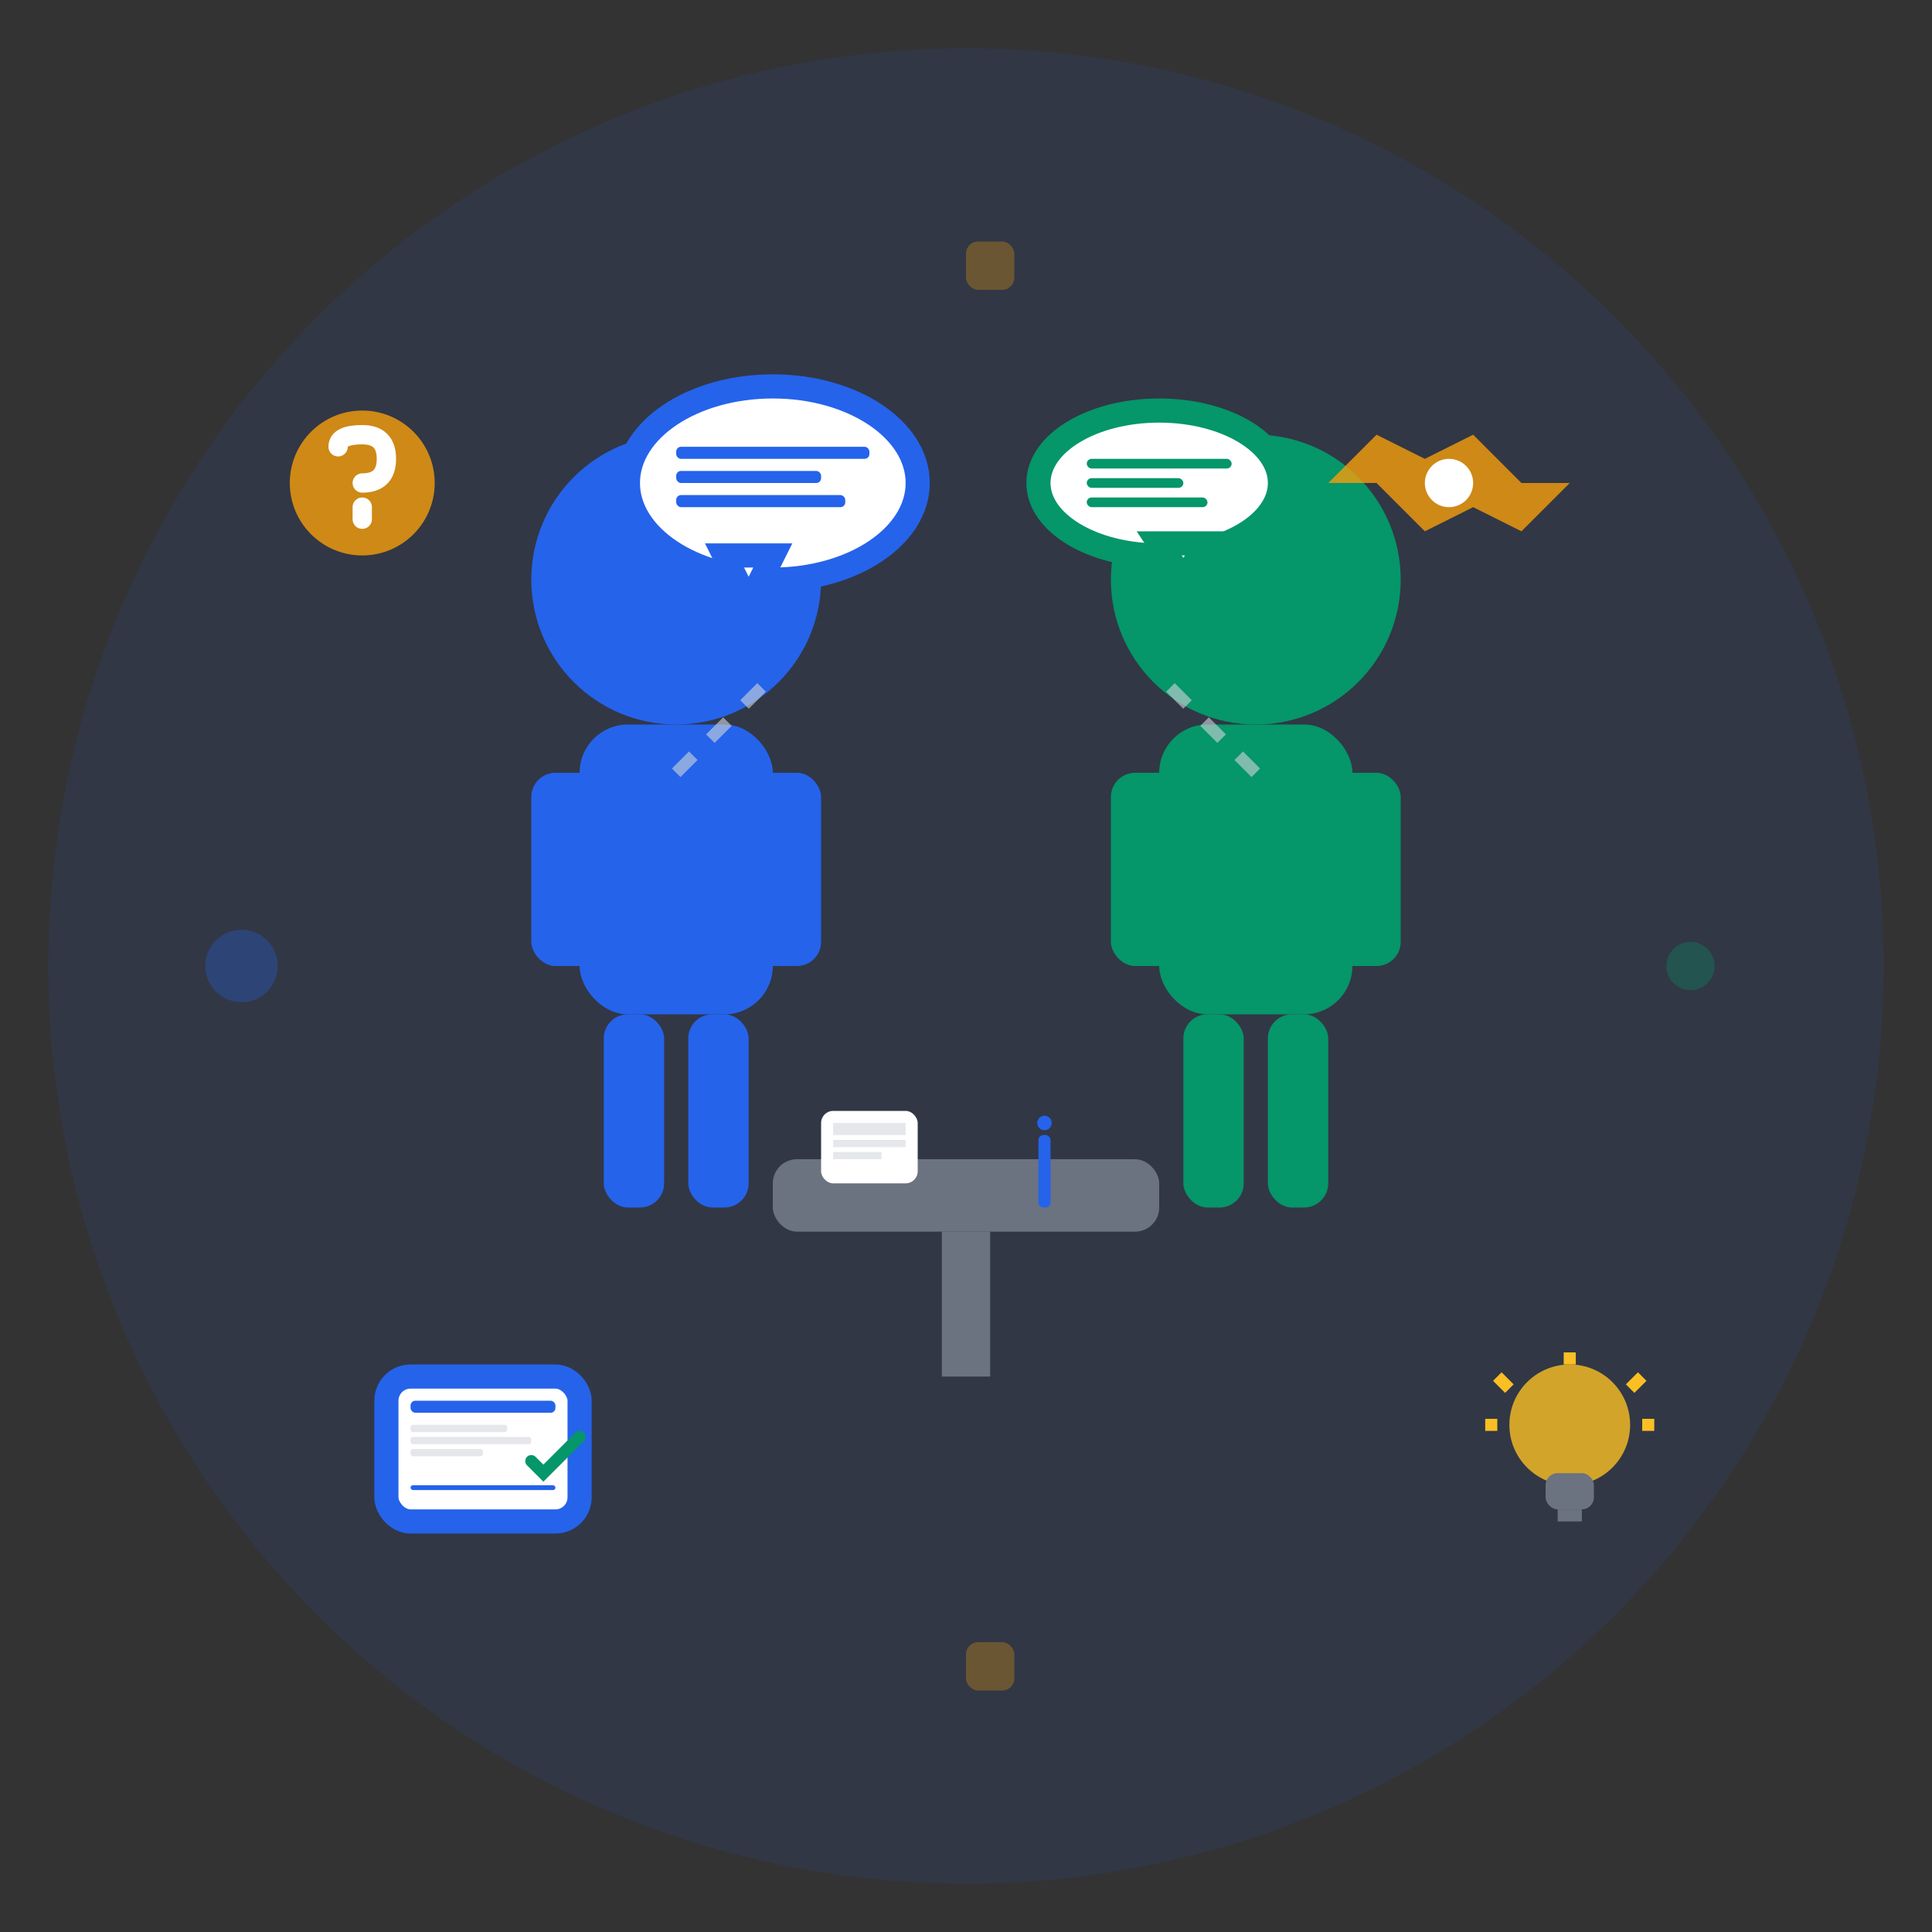 <svg width="80" height="80" viewBox="0 0 80 80" fill="none" xmlns="http://www.w3.org/2000/svg">
  <rect x="0" y="0" width="80" height="80" fill="#333333" stroke="none"/>
  <!-- Background circle -->
  <circle cx="40" cy="40" r="38" fill="#2563eb" fill-opacity="0.1"/>
  
  <!-- Two people silhouettes representing consultation -->
  <g transform="translate(40, 40)">
    <!-- Person 1 (consultant) -->
    <g transform="translate(-12, -8)">
      <!-- Head -->
      <circle cx="0" cy="-8" r="6" fill="#2563eb"/>
      <!-- Body -->
      <rect x="-4" y="-2" width="8" height="12" fill="#2563eb" rx="2"/>
      <!-- Arms -->
      <rect x="-6" y="0" width="4" height="8" fill="#2563eb" rx="1"/>
      <rect x="2" y="0" width="4" height="8" fill="#2563eb" rx="1"/>
      <!-- Legs -->
      <rect x="-3" y="10" width="2.5" height="8" fill="#2563eb" rx="1"/>
      <rect x="0.5" y="10" width="2.5" height="8" fill="#2563eb" rx="1"/>
    </g>
    
    <!-- Person 2 (client) -->
    <g transform="translate(12, -8)">
      <!-- Head -->
      <circle cx="0" cy="-8" r="6" fill="#059669"/>
      <!-- Body -->
      <rect x="-4" y="-2" width="8" height="12" fill="#059669" rx="2"/>
      <!-- Arms -->
      <rect x="-6" y="0" width="4" height="8" fill="#059669" rx="1"/>
      <rect x="2" y="0" width="4" height="8" fill="#059669" rx="1"/>
      <!-- Legs -->
      <rect x="-3" y="10" width="2.5" height="8" fill="#059669" rx="1"/>
      <rect x="0.5" y="10" width="2.5" height="8" fill="#059669" rx="1"/>
    </g>
    
    <!-- Table/desk between them -->
    <rect x="-8" y="8" width="16" height="3" fill="#6b7280" rx="1"/>
    <rect x="-1" y="11" width="2" height="6" fill="#6b7280"/>
    
    <!-- Documents on table -->
    <rect x="-6" y="6" width="4" height="3" fill="#ffffff" rx="0.5"/>
    <rect x="-5.5" y="6.5" width="3" height="0.5" fill="#e5e7eb"/>
    <rect x="-5.5" y="7.2" width="3" height="0.3" fill="#e5e7eb"/>
    <rect x="-5.5" y="7.7" width="2" height="0.3" fill="#e5e7eb"/>
    
    <!-- Pen -->
    <rect x="3" y="7" width="0.5" height="3" fill="#2563eb" rx="0.2"/>
    <circle cx="3.25" cy="6.5" r="0.3" fill="#2563eb"/>
    
    <!-- Speech/communication bubbles -->
    <g transform="translate(-8, -20)">
      <ellipse cx="0" cy="0" rx="6" ry="4" fill="#ffffff" stroke="#2563eb" stroke-width="1"/>
      <path d="M-2 3 L-1 5 L0 3 Z" fill="#ffffff" stroke="#2563eb" stroke-width="1"/>
      <!-- Text lines in speech bubble -->
      <rect x="-4" y="-1.5" width="8" height="0.5" fill="#2563eb" rx="0.2"/>
      <rect x="-4" y="-0.5" width="6" height="0.5" fill="#2563eb" rx="0.2"/>
      <rect x="-4" y="0.5" width="7" height="0.5" fill="#2563eb" rx="0.2"/>
    </g>
    
    <g transform="translate(8, -20)">
      <ellipse cx="0" cy="0" rx="5" ry="3" fill="#ffffff" stroke="#059669" stroke-width="1"/>
      <path d="M2 2.5 L1 4 L0 2.5 Z" fill="#ffffff" stroke="#059669" stroke-width="1"/>
      <!-- Text lines in speech bubble -->
      <rect x="-3" y="-1" width="6" height="0.4" fill="#059669" rx="0.2"/>
      <rect x="-3" y="-0.2" width="4" height="0.4" fill="#059669" rx="0.2"/>
      <rect x="-3" y="0.6" width="5" height="0.4" fill="#059669" rx="0.2"/>
    </g>
  </g>
  
  <!-- Handshake icon in corner -->
  <g transform="translate(60, 20)">
    <path d="M-5 0 L-3 -2 L-1 -1 L1 -2 L3 0 L5 0 L3 2 L1 1 L-1 2 L-3 0 Z" fill="#f59e0b" fill-opacity="0.8"/>
    <circle cx="0" cy="0" r="1" fill="#ffffff"/>
  </g>
  
  <!-- Contract/agreement icon -->
  <g transform="translate(20, 60)">
    <rect x="-4" y="-3" width="8" height="6" fill="#ffffff" stroke="#2563eb" stroke-width="1" rx="1"/>
    <rect x="-3" y="-2" width="6" height="0.5" fill="#2563eb" rx="0.2"/>
    <rect x="-3" y="-1" width="4" height="0.3" fill="#e5e7eb" rx="0.1"/>
    <rect x="-3" y="-0.5" width="5" height="0.3" fill="#e5e7eb" rx="0.1"/>
    <rect x="-3" y="0" width="3" height="0.3" fill="#e5e7eb" rx="0.1"/>
    <!-- Signature line -->
    <rect x="-3" y="1.5" width="6" height="0.2" fill="#2563eb" rx="0.1"/>
    <!-- Checkmark -->
    <path d="M2 0.5 L2.5 1 L4 -0.5" stroke="#059669" stroke-width="0.5" fill="none" stroke-linecap="round"/>
  </g>
  
  <!-- Question mark for consultation -->
  <g transform="translate(15, 20)">
    <circle cx="0" cy="0" r="3" fill="#f59e0b" fill-opacity="0.8"/>
    <path d="M-1 -1.5 Q-1 -2 0 -2 Q1 -2 1 -1 Q1 0 0 0 M0 1 L0 1.5" stroke="#ffffff" stroke-width="0.8" fill="none" stroke-linecap="round"/>
  </g>
  
  <!-- Lightbulb for ideas/solutions -->
  <g transform="translate(65, 60)">
    <circle cx="0" cy="-1" r="2.5" fill="#fbbf24" fill-opacity="0.8"/>
    <rect x="-1" y="1" width="2" height="1.5" fill="#6b7280" rx="0.5"/>
    <rect x="-0.5" y="2.5" width="1" height="0.5" fill="#6b7280"/>
    <!-- Light rays -->
    <line x1="-3" y1="-3" x2="-2.5" y2="-2.5" stroke="#fbbf24" stroke-width="0.5"/>
    <line x1="3" y1="-3" x2="2.5" y2="-2.5" stroke="#fbbf24" stroke-width="0.5"/>
    <line x1="0" y1="-4" x2="0" y2="-3.5" stroke="#fbbf24" stroke-width="0.5"/>
    <line x1="-3.5" y1="-1" x2="-3" y2="-1" stroke="#fbbf24" stroke-width="0.5"/>
    <line x1="3.5" y1="-1" x2="3" y2="-1" stroke="#fbbf24" stroke-width="0.5"/>
  </g>
  
  <!-- Decorative elements -->
  <circle cx="10" cy="40" r="1.5" fill="#2563eb" fill-opacity="0.3"/>
  <circle cx="70" cy="40" r="1" fill="#059669" fill-opacity="0.3"/>
  <rect x="40" y="10" width="2" height="2" fill="#f59e0b" fill-opacity="0.3" rx="0.5"/>
  <rect x="40" y="68" width="2" height="2" fill="#f59e0b" fill-opacity="0.3" rx="0.5"/>
  
  <!-- Connection lines suggesting communication -->
  <line x1="28" y1="32" x2="32" y2="28" stroke="#d1d5db" stroke-width="0.5" stroke-dasharray="1,1" stroke-opacity="0.6"/>
  <line x1="52" y1="32" x2="48" y2="28" stroke="#d1d5db" stroke-width="0.5" stroke-dasharray="1,1" stroke-opacity="0.6"/>
</svg>
